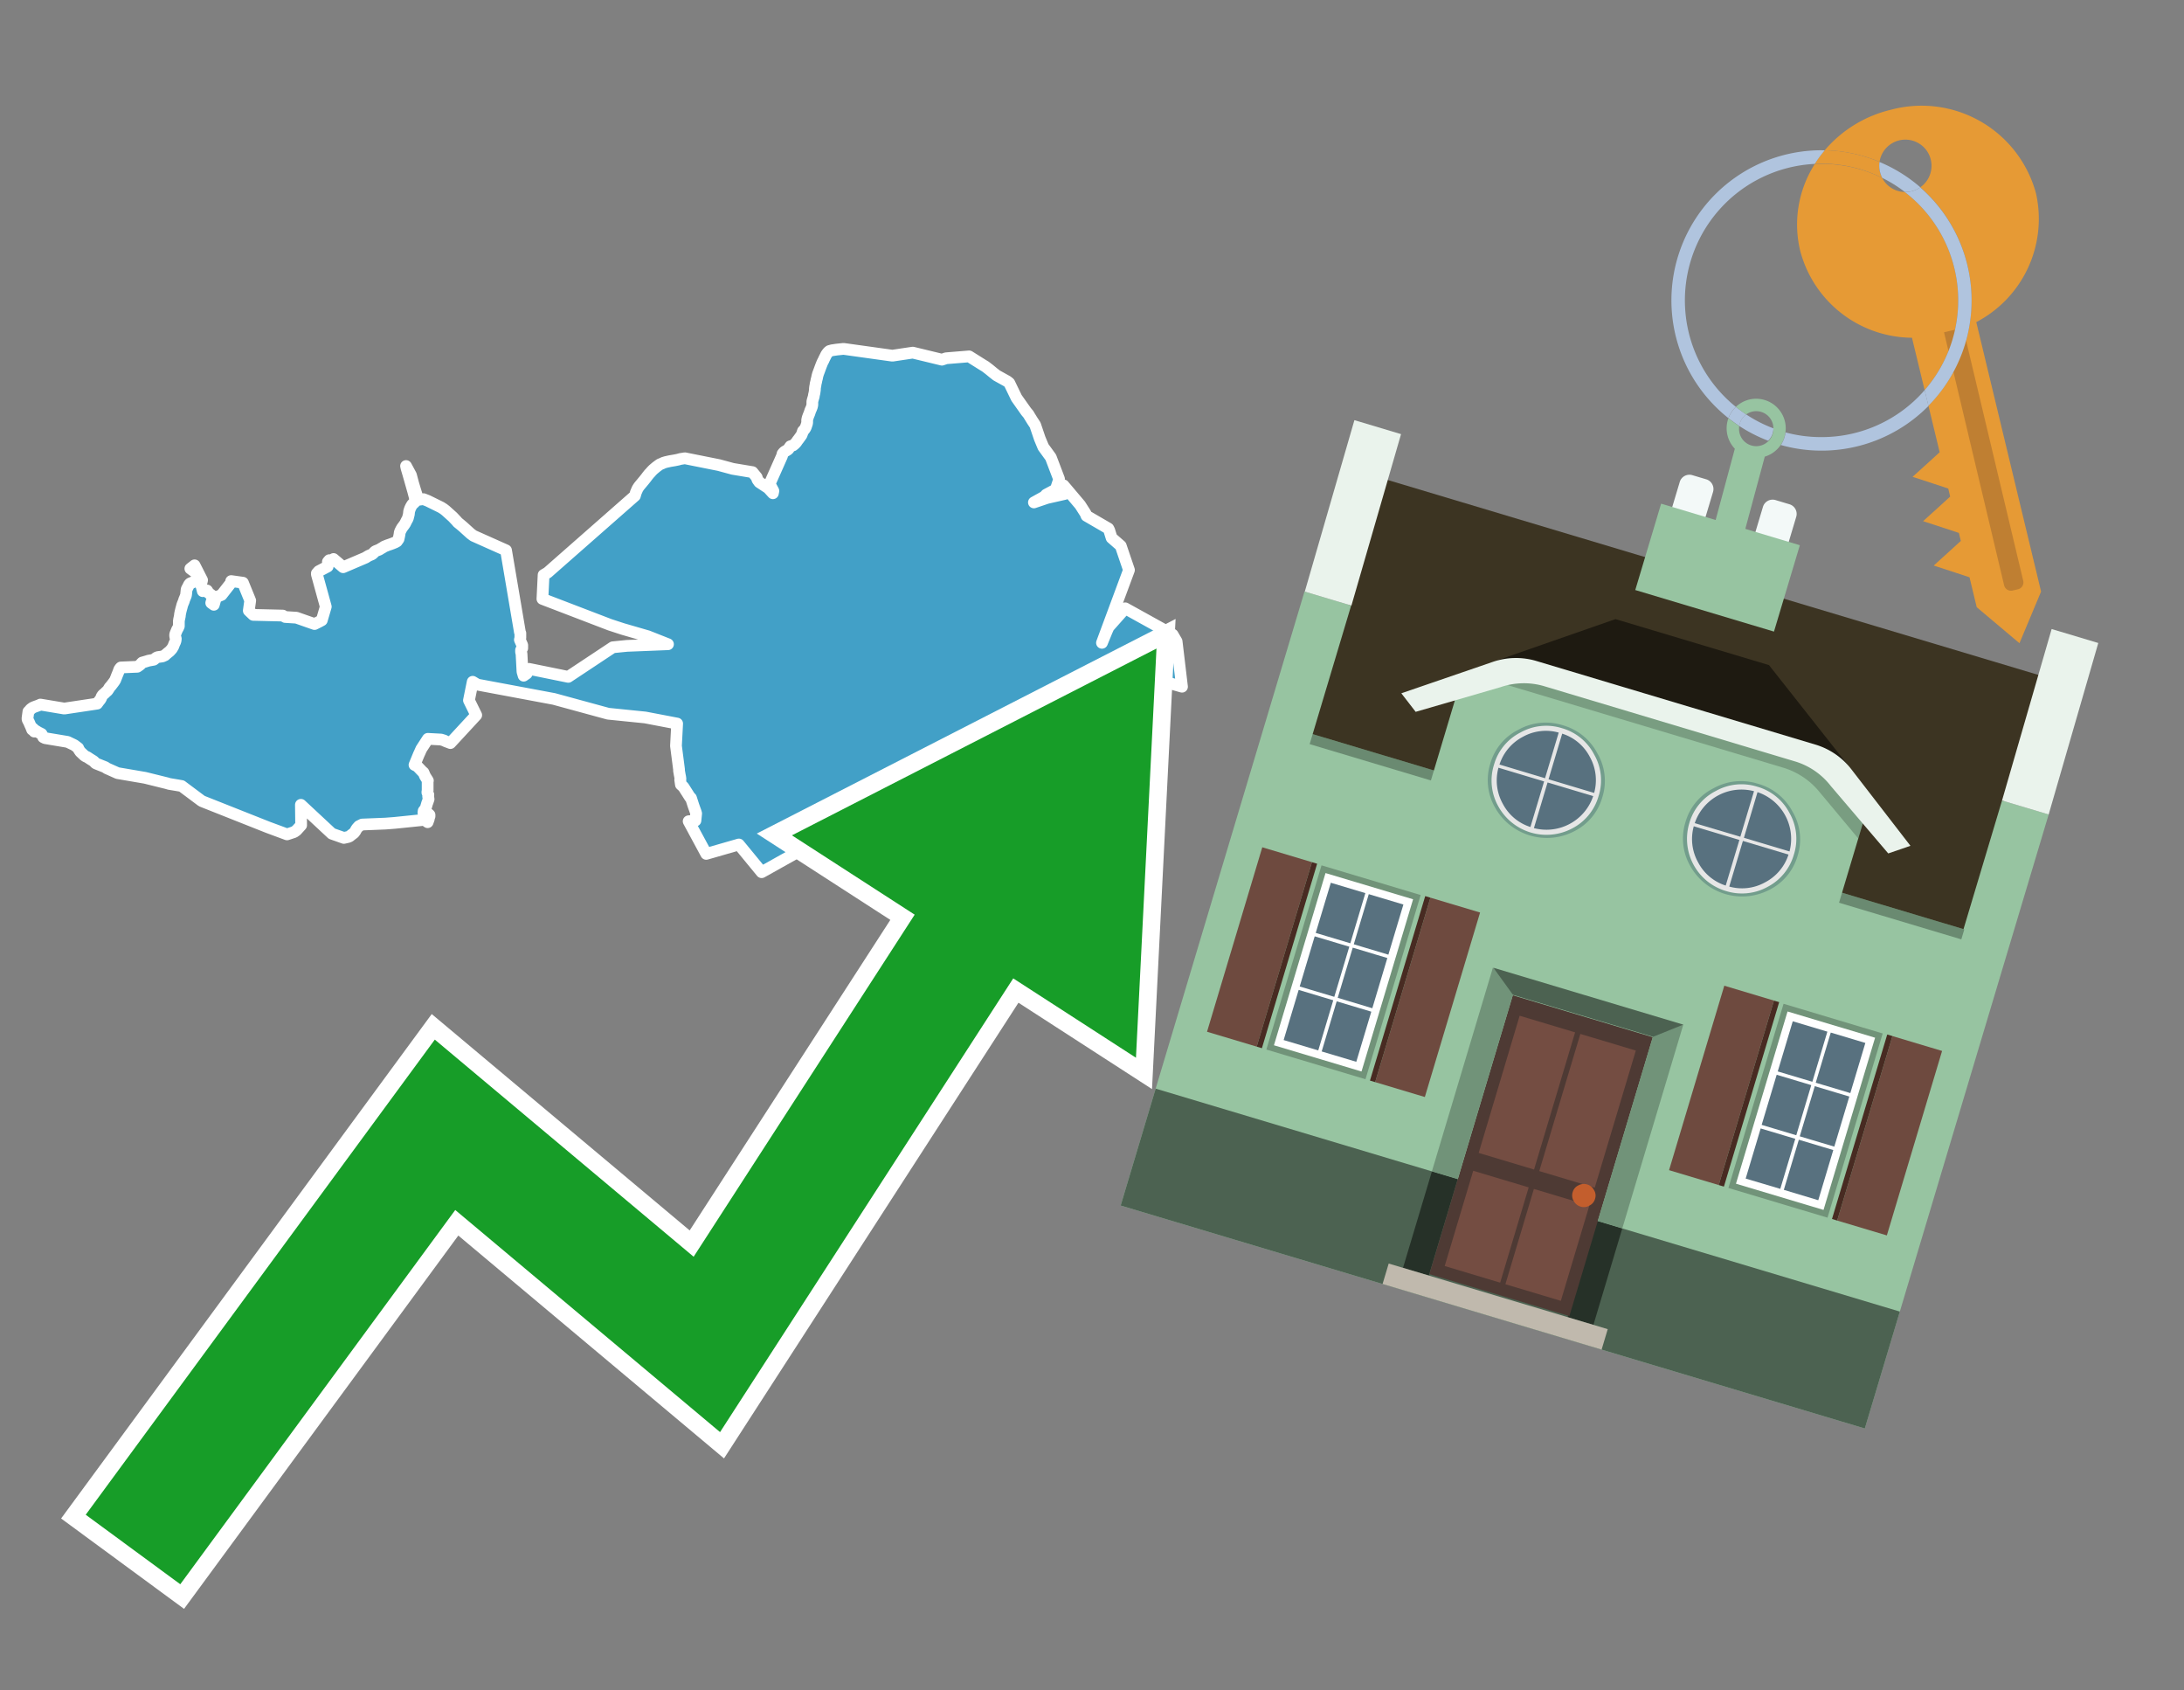 <svg id="Text" xmlns="http://www.w3.org/2000/svg" width="93.05" height="72" viewBox="0 0 93.05 72"><rect x="0" y="0" width="93.05" height="72" fill="#808080" stroke="none"/><polygon points="50.36,29.25 49.07,28.88 48.57,28.92 48.46,30.96 46.15,33.79 44.86,34.07 44.62,33.58 43.68,31.8 34.13,36.21 32.45,37.15 31.48,35.97 30.09,36.37 29.34,34.98 29.63,34.95 29.66,34.65 29.64,34.58 29.55,34.33 29.44,33.99 29.4,33.96 29.12,33.52 29.01,33.42 28.98,33.21 28.99,33.17 28.98,33.1 28.96,33 28.93,32.83 28.93,32.77 28.8,31.77 28.85,30.82 27.49,30.56 25.91,30.4 23.6,29.77 20.34,29.16 20.14,29.04 19.98,29.83 20.29,30.46 19.19,31.65 18.98,31.57 18.92,31.54 18.79,31.5 18.23,31.47 17.95,31.9 17.87,32.08 17.85,32.12 17.66,32.58 17.74,32.62 17.79,32.65 17.99,32.86 18.04,32.9 18.11,33.06 18.23,33.25 18.22,33.28 18.22,33.32 18.22,33.68 18.21,33.71 18.21,33.76 18.25,33.85 18.24,33.9 18.26,34.04 18.22,34.16 18.2,34.21 18.15,34.38 18.14,34.43 18.12,34.47 18.08,34.5 18.05,34.54 18.04,34.62 18.27,34.68 18.3,34.71 18.3,34.77 18.28,34.8 18.25,34.83 18.27,34.88 18.22,35.02 18.08,34.92 16.81,35.05 16.42,35.08 15.43,35.12 15.29,35.19 15.21,35.28 15.17,35.34 15.14,35.4 15.08,35.48 14.96,35.57 14.9,35.62 14.83,35.65 14.65,35.69 14.14,35.51 12.82,34.28 12.83,35.15 12.63,35.37 12.53,35.44 12.23,35.54 11.42,35.24 8.62,34.13 8.57,34.1 7.74,33.48 7.57,33.45 7.21,33.39 7.11,33.36 6.18,33.13 5.01,32.93 4.54,32.72 4.49,32.68 4.09,32.52 4.05,32.49 4.01,32.44 3.97,32.41 3.92,32.38 3.81,32.31 3.72,32.25 3.65,32.22 3.59,32.18 3.42,32.02 3.38,31.96 3.36,31.93 3.33,31.86 3.17,31.74 3.11,31.71 2.88,31.6 1.92,31.44 1.84,31.4 1.81,31.33 1.77,31.26 1.71,31.23 1.63,31.19 1.5,31.11 1.46,31.16 1.41,31.03 1.37,31.08 1.31,30.93 1.29,30.89 1.23,30.75 1.18,30.66 1.17,30.61 1.21,30.31 1.27,30.25 1.3,30.21 1.38,30.15 1.44,30.12 1.55,30.08 1.66,30.04 1.72,30.01 2.74,30.18 4.14,29.97 4.19,29.9 4.22,29.86 4.27,29.8 4.31,29.73 4.33,29.67 4.37,29.61 4.41,29.57 4.45,29.54 4.49,29.5 4.52,29.47 4.58,29.42 4.62,29.36 4.64,29.33 4.66,29.29 4.73,29.21 4.83,29.08 4.88,29.01 4.91,28.96 5,28.73 5.03,28.66 5.06,28.58 5.08,28.52 5.12,28.46 5.15,28.43 5.85,28.4 5.91,28.36 5.95,28.33 5.99,28.3 6.02,28.26 6.06,28.22 6.17,28.19 6.33,28.14 6.55,28.1 6.59,28.07 6.65,28.02 6.71,27.99 6.92,27.96 7.03,27.91 7.06,27.88 7.13,27.82 7.23,27.74 7.32,27.64 7.38,27.54 7.43,27.41 7.46,27.35 7.48,27.29 7.49,27.21 7.47,27.13 7.46,27.06 7.47,27 7.54,26.83 7.59,26.74 7.62,26.67 7.62,26.54 7.62,26.46 7.63,26.39 7.64,26.34 7.66,26.25 7.67,26.16 7.68,26.11 7.69,26.06 7.72,25.94 7.74,25.87 7.76,25.79 7.78,25.73 7.83,25.61 7.85,25.54 7.88,25.47 7.92,25.37 7.93,25.31 7.94,25.21 7.95,25.12 7.96,25.08 7.99,25.03 8.03,24.95 8.06,24.89 8.1,24.85 8.51,24.68 8.5,24.64 8.48,24.58 8.45,24.53 8.3,24.36 8.11,24.22 8.29,24.08 8.61,24.71 8.56,24.92 8.59,24.98 8.64,25.18 8.82,25.15 8.89,25.26 9.08,25.4 9,25.68 9.11,25.76 9.2,25.44 9.44,25.34 9.87,24.79 9.85,24.75 10.35,24.82 10.66,25.58 10.6,26.01 10.79,26.19 12.05,26.22 12.15,26.28 12.63,26.31 13.4,26.58 13.58,26.49 13.71,26.42 13.88,25.84 13.5,24.46 13.5,24.42 13.58,24.33 13.96,24.13 13.98,24.03 13.97,23.93 14.03,23.86 14,23.9 13.99,24 14,23.97 14.21,23.81 14.62,24.16 15.58,23.75 15.64,23.71 15.71,23.67 15.78,23.64 15.85,23.61 15.91,23.56 15.96,23.5 16.01,23.47 16.16,23.41 16.24,23.36 16.31,23.32 16.37,23.28 16.52,23.22 16.61,23.19 16.72,23.15 16.84,23.1 16.91,23.06 16.93,23.03 16.96,22.99 16.98,22.96 17,22.87 17.02,22.77 17.03,22.69 17.05,22.63 17.09,22.55 17.13,22.48 17.22,22.36 17.26,22.3 17.33,22.16 17.36,22.11 17.38,22.06 17.42,21.9 17.43,21.79 17.45,21.72 17.48,21.64 17.52,21.56 17.57,21.48 17.63,21.43 17.7,21.36 17.67,21.18 17.61,20.95 17.4,20.21 17.32,19.94 17.3,19.85 17.51,20.24 17.6,20.58 17.69,20.88 17.82,21.29 18.04,21.26 18.22,21.33 18.79,21.61 18.9,21.68 18.99,21.75 19.09,21.84 19.19,21.93 19.29,22.02 19.46,22.2 19.5,22.25 19.6,22.33 19.73,22.44 20.05,22.73 20.17,22.82 21.56,23.44 22.14,26.86 22.15,26.93 22.17,26.97 22.17,27.17 22.15,27.25 22.25,27.48 22.25,27.61 22.2,27.69 22.2,27.77 22.22,27.85 22.26,28.61 22.31,28.78 22.44,28.69 22.54,28.49 24.21,28.83 26.11,27.57 26.71,27.51 28.46,27.44 27.6,27.1 26.53,26.79 25.98,26.61 23.11,25.51 23.16,24.49 23.33,24.39 27.05,21.12 27.09,20.98 27.16,20.82 27.21,20.74 27.24,20.7 27.29,20.64 27.44,20.46 27.52,20.36 27.58,20.28 27.66,20.18 27.7,20.14 27.77,20.06 27.83,20 27.96,19.89 28.11,19.78 28.21,19.74 28.27,19.71 28.37,19.68 28.55,19.64 28.73,19.61 28.88,19.58 28.99,19.55 29.18,19.52 30.63,19.81 31.22,19.97 32.06,20.11 32.24,20.33 32.27,20.43 32.35,20.54 32.73,20.79 32.93,21.01 32.95,20.91 32.79,20.61 33.31,19.44 33.33,19.38 33.34,19.33 33.38,19.28 33.42,19.24 33.49,19.2 33.57,19.15 33.6,19.12 33.63,19.07 33.67,19.01 33.79,18.97 33.85,18.92 33.91,18.86 33.94,18.82 33.98,18.76 34.02,18.71 34.1,18.6 34.15,18.53 34.18,18.45 34.2,18.39 34.21,18.36 34.25,18.32 34.29,18.27 34.32,18.22 34.34,18.17 34.38,18.05 34.39,18 34.39,17.96 34.39,17.89 34.41,17.8 34.45,17.69 34.48,17.62 34.5,17.56 34.53,17.47 34.56,17.41 34.57,17.38 34.59,17.33 34.6,17.29 34.61,17.24 34.61,17.17 34.61,17.11 34.62,17.06 34.64,16.99 34.67,16.89 34.68,16.82 34.7,16.74 34.71,16.67 34.72,16.6 34.72,16.55 34.73,16.47 34.74,16.43 34.75,16.35 34.77,16.27 34.79,16.17 34.81,16.1 34.82,16.04 34.85,15.93 34.88,15.85 34.91,15.77 34.95,15.66 34.98,15.58 35.02,15.48 35.06,15.39 35.08,15.36 35.11,15.29 35.15,15.21 35.2,15.11 35.24,15.05 35.29,14.99 35.34,14.95 35.45,14.92 35.65,14.89 35.94,14.86 38.02,15.15 38.89,15.02 40.13,15.32 40.31,15.26 41.29,15.18 41.88,15.55 41.98,15.61 42.15,15.74 42.32,15.88 42.46,15.99 42.73,16.14 42.91,16.24 43,16.31 43.31,16.95 43.72,17.53 43.82,17.65 43.86,17.72 43.99,17.93 44.09,18.08 44.11,18.12 44.3,18.68 44.45,19.04 44.77,19.48 45.12,20.4 45.1,20.49 44.98,20.85 44.57,21.07 44.5,21.15 44.05,21.4 44.61,21.21 45.36,21.04 45.31,20.67 46.02,21.51 46.25,21.87 46.29,21.97 47.22,22.51 47.26,22.59 47.36,22.91 47.75,23.25 48.1,24.28 46.95,27.38 47.15,26.89 47.23,26.71 47.94,25.91 49.96,27.03 50.13,27.32 " fill="#42a0c7" stroke="#fff" stroke-linejoin="round" stroke-width="0.5"/><polygon points="49.272 27.624 33.741 35.58 38.97 38.959 29.553 53.529 18.525 44.281 3.652 64.518 7.681 67.479 19.396 51.538 30.678 60.999 43.169 41.673 48.398 45.053 49.272 27.624" fill="none" stroke="#fff" stroke-miterlimit="10" stroke-width="1.5"/><polygon points="49.272 27.624 33.741 35.58 38.97 38.959 29.553 53.529 18.525 44.281 3.652 64.518 7.681 67.479 19.396 51.538 30.678 60.999 43.169 41.673 48.398 45.053 49.272 27.624" fill="#179d28"/><path d="M80.19,7.577a1.16,1.16,0,0,1-.094-.251,1.114,1.114,0,0,1-.018-.429A6.367,6.367,0,0,0,77.743,6.4a5.269,5.269,0,0,0-.423.577c.1,0,.192-.007.288-.007A5.794,5.794,0,0,1,80.19,7.577Z" fill="#e69a35"/><path d="M77.608,6.4A6.394,6.394,0,0,0,73.64,17.81a1.26,1.26,0,0,1,.317-.48A5.821,5.821,0,0,1,77.32,6.981a5.269,5.269,0,0,1,.423-.577Z" fill="#b0c4de"/><path d="M84.2,13.72a4.962,4.962,0,0,0,2.545-5.48,5.047,5.047,0,0,0-6.179-3.566A5.322,5.322,0,0,0,77.743,6.4a6.367,6.367,0,0,1,2.335.493,1.114,1.114,0,1,1,1.736,1.084,6.392,6.392,0,0,1,.347,9.3l.479,1.985-.438.4-.716.648.92.3.6.2.082.341-.438.4-.716.648.92.3.605.2.082.341-.438.4-.716.649.92.3.605.2.307,1.274,1.821,1.534.921-2.2Z" fill="#e69a35"/><path d="M81.154,8.179a1.115,1.115,0,0,1-.964-.6,5.794,5.794,0,0,0-2.582-.6c-.1,0-.192,0-.288.007a4.783,4.783,0,0,0-.625,3.685,4.962,4.962,0,0,0,4.765,3.715L82,16.617a5.82,5.82,0,0,0-.846-8.438Z" fill="#e69a35"/><path d="M74.1,18.142a6.386,6.386,0,0,0,1.232.63.73.73,0,0,0,.224-.527h0a5.783,5.783,0,0,1-1.159-.593A.733.733,0,0,0,74.1,18.142Z" fill="#b0c4de"/><path d="M74.4,17.652q-.228-.152-.44-.322a1.26,1.26,0,0,0-.317.48c.148.117.3.228.46.332A.733.733,0,0,1,74.4,17.652Z" fill="#b0c4de"/><path d="M74.824,16.984a1.257,1.257,0,0,0-.867.346c.141.114.288.222.44.322a.731.731,0,0,1,1.159.593h0a.732.732,0,1,1-1.463,0,.7.7,0,0,1,.007-.1c-.158-.1-.312-.215-.46-.332a1.258,1.258,0,0,0,.273,1.3l-.979,3.635,1.275.341.98-3.639a1.266,1.266,0,0,0,.681-.5,1.249,1.249,0,0,0,.2-.538,1.328,1.328,0,0,0,.012-.168A1.262,1.262,0,0,0,74.824,16.984Z" fill="#97c4a1"/><path d="M85.974,25.1l-.226.053a.3.3,0,0,1-.362-.223l-2.56-10.777.81-.193L86.2,24.736A.3.3,0,0,1,85.974,25.1Z" fill="#bf7f32"/><path d="M80.1,7.326a1.16,1.16,0,0,0,.094.251,5.833,5.833,0,0,1,.964.6,1.137,1.137,0,0,0,.287-.031,1.108,1.108,0,0,0,.373-.167A6.371,6.371,0,0,0,80.078,6.9,1.114,1.114,0,0,0,80.1,7.326Z" fill="#b0c4de"/><path d="M77.608,18.618a5.836,5.836,0,0,1-1.534-.2,1.24,1.24,0,0,1-.2.537,6.4,6.4,0,0,0,6.291-1.666L82,16.617A5.807,5.807,0,0,1,77.608,18.618Z" fill="#b0c4de"/><path d="M81.814,7.981a1.108,1.108,0,0,1-.373.167,1.137,1.137,0,0,1-.287.031A5.82,5.82,0,0,1,82,16.617l.161.667a6.392,6.392,0,0,0-.347-9.3Z" fill="#b0c4de"/><polygon points="83.79 39.753 55.78 31.364 58.988 20.404 86.964 28.783 83.79 39.753 83.79 39.753" fill="#3c3422" fill-rule="evenodd"/><polygon points="81.705 53.32 87.284 34.692 85.297 34.097 83.656 39.575 55.926 31.269 57.567 25.791 55.579 25.196 47.746 51.348 79.451 60.844 81.705 53.32" fill="#97c4a1" fill-rule="evenodd"/><rect x="69.522" y="21.148" width="0.444" height="28.983" transform="translate(15.592 92.226) rotate(-73.326)" opacity="0.3"/><polygon points="87.284 34.692 85.297 34.097 87.411 26.793 89.398 27.388 87.284 34.692 87.284 34.692" fill="#eaf3ec" fill-rule="evenodd"/><polygon points="57.578 25.794 55.591 25.199 57.705 17.896 59.692 18.491 57.578 25.794 57.578 25.794" fill="#eaf3ec" fill-rule="evenodd"/><polygon points="79.451 60.844 80.943 55.865 49.238 46.369 47.747 51.348 79.451 60.844 79.451 60.844" fill="#4c6251" fill-rule="evenodd"/><path d="M71.566,20.528l-.522,1.743,1.418.425.523-1.744a.432.432,0,0,0-.289-.536l-.593-.177A.431.431,0,0,0,71.566,20.528Z" fill="#f3f9f8" fill-rule="evenodd"/><path d="M75.111,21.589l-.522,1.743,1.418.425.522-1.743a.43.43,0,0,0-.289-.536l-.593-.178A.43.43,0,0,0,75.111,21.589Z" fill="#f3f9f8" fill-rule="evenodd"/><polygon points="75.368 28.329 68.829 26.37 63.807 28.121 78.733 32.591 75.368 28.329" fill="#1e1a11"/><polygon points="78.248 32.422 64.442 28.287 62.236 28.998 60.064 36.247 77.453 41.455 79.651 34.116 78.248 32.422" fill="#97c4a1"/><path d="M77.74,32.516S65.088,28.725,65,28.7l-.938.43,11.892,3.562a3.175,3.175,0,0,1,1.532,1l1.685,2.02.327-1.09Z" fill-rule="evenodd" opacity="0.2"/><path d="M77.35,31.716,65.458,28.154a3.041,3.041,0,0,0-1.854.037l-3.9,1.339.611.79,3.626-1.054a3.045,3.045,0,0,1,1.855-.037l10.673,3.2A3.028,3.028,0,0,1,78,33.477l2.45,2.874.945-.325-2.518-3.26A3.036,3.036,0,0,0,77.35,31.716Z" fill="#eaf3ec"/><polygon points="76.683 23.223 70.773 21.453 69.671 25.132 75.581 26.902 76.683 23.223 76.683 23.223" fill="#97c4a1" fill-rule="evenodd"/><g id="Symbol_9_0_Layer2_0_MEMBER_8_MEMBER_21_MEMBER_0_FILL" data-name="Symbol 9 0 Layer2 0 MEMBER 8 MEMBER 21 MEMBER 0 FILL"><path d="M66.584,30.892a2.39,2.39,0,0,0-1.891.189,2.317,2.317,0,0,0-1.2,1.448A2.345,2.345,0,0,0,63.7,34.4a2.528,2.528,0,0,0,3.367,1.008,2.339,2.339,0,0,0,1.2-1.447,2.313,2.313,0,0,0-.208-1.87A2.394,2.394,0,0,0,66.584,30.892Z" fill="#729d8c"/></g><g id="Symbol_9_0_Layer2_0_MEMBER_8_MEMBER_21_MEMBER_1_FILL" data-name="Symbol 9 0 Layer2 0 MEMBER 8 MEMBER 21 MEMBER 1 FILL"><path d="M66.547,31.016a2.241,2.241,0,0,0-1.769.185,2.213,2.213,0,0,0-1.127,1.376,2.239,2.239,0,0,0,.185,1.768,2.341,2.341,0,0,0,3.145.942,2.234,2.234,0,0,0,1.126-1.376,2.207,2.207,0,0,0-.185-1.768A2.237,2.237,0,0,0,66.547,31.016Z" fill="#e6e6e6"/></g><g id="Symbol_9_0_Layer2_0_MEMBER_8_MEMBER_21_MEMBER_2_MEMBER_0_FILL" data-name="Symbol 9 0 Layer2 0 MEMBER 8 MEMBER 21 MEMBER 2 MEMBER 0 FILL"><path d="M65.787,33.284,63.843,32.7a2.036,2.036,0,0,0,.186,1.539,2.015,2.015,0,0,0,1.175.986Z" fill="#58717f"/></g><g id="Symbol_9_0_Layer2_0_MEMBER_8_MEMBER_21_MEMBER_2_MEMBER_1_FILL" data-name="Symbol 9 0 Layer2 0 MEMBER 8 MEMBER 21 MEMBER 2 MEMBER 1 FILL"><path d="M65.827,33.148l.582-1.944a2.01,2.01,0,0,0-1.523.178,2.037,2.037,0,0,0-1,1.183Z" fill="#58717f"/></g><g id="Symbol_9_0_Layer2_0_MEMBER_8_MEMBER_21_MEMBER_2_MEMBER_2_FILL" data-name="Symbol 9 0 Layer2 0 MEMBER 8 MEMBER 21 MEMBER 2 MEMBER 2 FILL"><path d="M67.878,33.91l-1.943-.582-.582,1.944a2.1,2.1,0,0,0,2.525-1.362Z" fill="#58717f"/></g><g id="Symbol_9_0_Layer2_0_MEMBER_8_MEMBER_21_MEMBER_2_MEMBER_3_FILL" data-name="Symbol 9 0 Layer2 0 MEMBER 8 MEMBER 21 MEMBER 2 MEMBER 3 FILL"><path d="M66.558,31.249l-.582,1.943,1.943.582a2.031,2.031,0,0,0-.186-1.539A2.009,2.009,0,0,0,66.558,31.249Z" fill="#58717f"/></g><g id="Symbol_9_0_Layer2_0_MEMBER_8_MEMBER_21_MEMBER_0_FILL-2" data-name="Symbol 9 0 Layer2 0 MEMBER 8 MEMBER 21 MEMBER 0 FILL"><path d="M74.9,33.384a2.4,2.4,0,0,0-1.891.189,2.316,2.316,0,0,0-1.2,1.448,2.341,2.341,0,0,0,.209,1.87A2.527,2.527,0,0,0,75.387,37.9a2.345,2.345,0,0,0,1.2-1.447,2.314,2.314,0,0,0-.209-1.87A2.389,2.389,0,0,0,74.9,33.384Z" fill="#729d8c"/></g><g id="Symbol_9_0_Layer2_0_MEMBER_8_MEMBER_21_MEMBER_1_FILL-2" data-name="Symbol 9 0 Layer2 0 MEMBER 8 MEMBER 21 MEMBER 1 FILL"><path d="M74.867,33.508a2.239,2.239,0,0,0-1.768.185,2.21,2.21,0,0,0-1.127,1.376,2.316,2.316,0,0,0,1.564,2.883,2.261,2.261,0,0,0,1.765-.173A2.237,2.237,0,0,0,76.428,36.4a2.209,2.209,0,0,0-.185-1.769A2.239,2.239,0,0,0,74.867,33.508Z" fill="#e6e6e6"/></g><g id="Symbol_9_0_Layer2_0_MEMBER_8_MEMBER_21_MEMBER_2_MEMBER_0_FILL-2" data-name="Symbol 9 0 Layer2 0 MEMBER 8 MEMBER 21 MEMBER 2 MEMBER 0 FILL"><path d="M74.107,35.776l-1.943-.582a2.031,2.031,0,0,0,.186,1.539,2.009,2.009,0,0,0,1.175.986Z" fill="#58717f"/></g><g id="Symbol_9_0_Layer2_0_MEMBER_8_MEMBER_21_MEMBER_2_MEMBER_1_FILL-2" data-name="Symbol 9 0 Layer2 0 MEMBER 8 MEMBER 21 MEMBER 2 MEMBER 1 FILL"><path d="M74.148,35.64,74.73,33.7a2.1,2.1,0,0,0-2.525,1.362Z" fill="#58717f"/></g><g id="Symbol_9_0_Layer2_0_MEMBER_8_MEMBER_21_MEMBER_2_MEMBER_2_FILL-2" data-name="Symbol 9 0 Layer2 0 MEMBER 8 MEMBER 21 MEMBER 2 MEMBER 2 FILL"><path d="M76.2,36.4l-1.943-.582-.582,1.944a2.015,2.015,0,0,0,1.523-.178A2.036,2.036,0,0,0,76.2,36.4Z" fill="#58717f"/></g><g id="Symbol_9_0_Layer2_0_MEMBER_8_MEMBER_21_MEMBER_2_MEMBER_3_FILL-2" data-name="Symbol 9 0 Layer2 0 MEMBER 8 MEMBER 21 MEMBER 2 MEMBER 3 FILL"><path d="M74.879,33.741,74.3,35.684l1.943.582a2.1,2.1,0,0,0-1.361-2.525Z" fill="#58717f"/></g><polygon points="51.426 43.946 53.542 44.58 55.896 36.723 53.78 36.089 51.426 43.946 51.426 43.946" fill="#6e4a3f" fill-rule="evenodd"/><polygon points="53.542 44.58 53.764 44.647 56.117 36.789 55.896 36.723 53.542 44.58 53.542 44.58" fill="#482b22" fill-rule="evenodd"/><polygon points="60.706 46.726 58.59 46.092 60.943 38.235 63.059 38.868 60.706 46.726 60.706 46.726" fill="#6e4a3f" fill-rule="evenodd"/><polygon points="58.59 46.092 58.368 46.026 60.722 38.168 60.943 38.235 58.59 46.092 58.59 46.092" fill="#482b22" fill-rule="evenodd"/><rect x="53.146" y="39.209" width="8.19" height="4.408" transform="translate(1.145 84.365) rotate(-73.326)" fill="#719379"/><polygon points="60.205 38.304 56.474 37.187 54.277 44.522 58.008 45.639 60.205 38.304 60.205 38.304" fill="#fff" fill-rule="evenodd"/><path d="M59.792,38.527l-.64,2.136-1.474-.442.639-2.135,1.475.441Zm-1.621-.485-.64,2.136-1.474-.442L56.7,37.6l1.474.442Zm-2.158,1.84,1.475.441-.64,2.136-1.474-.441.639-2.136Zm-.683,2.282,1.474.441-.639,2.136L54.69,44.3l.64-2.135Zm.981,2.621.639-2.136,1.475.442-.64,2.135-1.474-.441Zm2.158-1.84L56.994,42.5l.64-2.136,1.474.442-.639,2.136Z" fill="#58717f" fill-rule="evenodd"/><polygon points="80.39 52.621 78.274 51.988 80.628 44.13 82.743 44.764 80.39 52.621 80.39 52.621" fill="#6e4a3f" fill-rule="evenodd"/><polygon points="78.274 51.988 78.053 51.921 80.406 44.064 80.628 44.13 78.274 51.988 78.274 51.988" fill="#482b22" fill-rule="evenodd"/><polygon points="71.111 49.842 73.227 50.476 75.58 42.619 73.464 41.985 71.111 49.842 71.111 49.842" fill="#6e4a3f" fill-rule="evenodd"/><polygon points="73.227 50.476 73.448 50.542 75.802 42.685 75.58 42.619 73.227 50.476 73.227 50.476" fill="#482b22" fill-rule="evenodd"/><rect x="72.83" y="45.105" width="8.19" height="4.408" transform="translate(9.534 107.426) rotate(-73.326)" fill="#719379"/><polygon points="76.159 43.083 79.889 44.2 77.692 51.535 73.962 50.418 76.159 43.083 76.159 43.083" fill="#fff" fill-rule="evenodd"/><path d="M76.381,43.5l1.475.442-.64,2.135-1.475-.441.64-2.136ZM78,43.981l1.474.442-.64,2.136-1.474-.442L78,43.981Zm.791,2.724-.64,2.135L76.679,48.4l.64-2.136,1.474.442Zm-.684,2.282-.639,2.135L76,50.68l.64-2.135,1.474.442Zm-2.26,1.65L74.375,50.2l.639-2.135,1.475.441-.64,2.136Zm-.791-2.724.64-2.135,1.474.441-.639,2.136-1.475-.442Z" fill="#58717f" fill-rule="evenodd"/><polygon points="67.888 56.431 69.118 52.323 68.019 51.994 66.789 56.102 67.888 56.431 67.888 56.431" fill="#263128" fill-rule="evenodd"/><polygon points="60.877 54.331 62.108 50.223 61.007 49.894 59.776 54.002 60.877 54.331 60.877 54.331" fill="#263128" fill-rule="evenodd"/><g id="Symbol_9_0_Layer2_0_MEMBER_8_MEMBER_12_MEMBER_0_FILL" data-name="Symbol 9 0 Layer2 0 MEMBER 8 MEMBER 12 MEMBER 0 FILL"><path d="M70.418,44.178l-5.965-1.786L60.9,54.27l5.964,1.786Z" fill="#4e3a34"/></g><g id="Symbol_9_0_Layer2_0_MEMBER_8_MEMBER_12_MEMBER_1_MEMBER_0_FILL" data-name="Symbol 9 0 Layer2 0 MEMBER 8 MEMBER 12 MEMBER 1 MEMBER 0 FILL"><path d="M65.358,49.815l1.75-5.843-2.363-.708L63,49.107Z" fill="#744d42"/></g><g id="Symbol_9_0_Layer2_0_MEMBER_8_MEMBER_12_MEMBER_1_MEMBER_1_FILL" data-name="Symbol 9 0 Layer2 0 MEMBER 8 MEMBER 12 MEMBER 1 MEMBER 1 FILL"><path d="M67.331,44.039l-1.75,5.842,2.364.708,1.75-5.842Z" fill="#744d42"/></g><g id="Symbol_9_0_Layer2_0_MEMBER_8_MEMBER_12_MEMBER_2_MEMBER_0_FILL" data-name="Symbol 9 0 Layer2 0 MEMBER 8 MEMBER 12 MEMBER 2 MEMBER 0 FILL"><path d="M63.915,54.633l1.215-4.058-2.363-.707-1.215,4.057Z" fill="#744d42"/></g><g id="Symbol_9_0_Layer2_0_MEMBER_8_MEMBER_12_MEMBER_2_MEMBER_1_FILL" data-name="Symbol 9 0 Layer2 0 MEMBER 8 MEMBER 12 MEMBER 2 MEMBER 1 FILL"><path d="M66.5,55.407l1.215-4.057-2.363-.708L64.138,54.7Z" fill="#744d42"/></g><g id="Symbol_9_0_Layer2_0_MEMBER_8_MEMBER_13_FILL" data-name="Symbol 9 0 Layer2 0 MEMBER 8 MEMBER 13 FILL"><path d="M67.959,51.058a.439.439,0,0,0-.045-.367.487.487,0,0,0-.669-.2.445.445,0,0,0-.239.282.457.457,0,0,0,.041.378.481.481,0,0,0,.293.242.459.459,0,0,0,.377-.042A.453.453,0,0,0,67.959,51.058Z" fill="#c35e2d"/></g><g id="Symbol_9_0_Layer2_0_MEMBER_8_MEMBER_14_FILL" data-name="Symbol 9 0 Layer2 0 MEMBER 8 MEMBER 14 FILL"><path d="M64.557,42.047l-.951-.833-2.6,8.68,1.1.329Z" fill="#719379"/></g><g id="Symbol_9_0_Layer2_0_MEMBER_8_MEMBER_15_FILL" data-name="Symbol 9 0 Layer2 0 MEMBER 8 MEMBER 15 FILL"><path d="M71.718,43.643l-1.2.19L68.072,52.01l1.046.313Z" fill="#719379"/></g><g id="Symbol_9_0_Layer2_0_MEMBER_8_MEMBER_16_FILL" data-name="Symbol 9 0 Layer2 0 MEMBER 8 MEMBER 16 FILL"><path d="M63.627,41.22l.836,1.156,5.961,1.786,1.294-.519Z" fill="#4c6251"/></g><polygon points="58.905 54.69 59.166 53.819 68.498 56.614 68.237 57.485 58.905 54.69 58.905 54.69" fill="#c0b9ad" fill-rule="evenodd"/></svg>